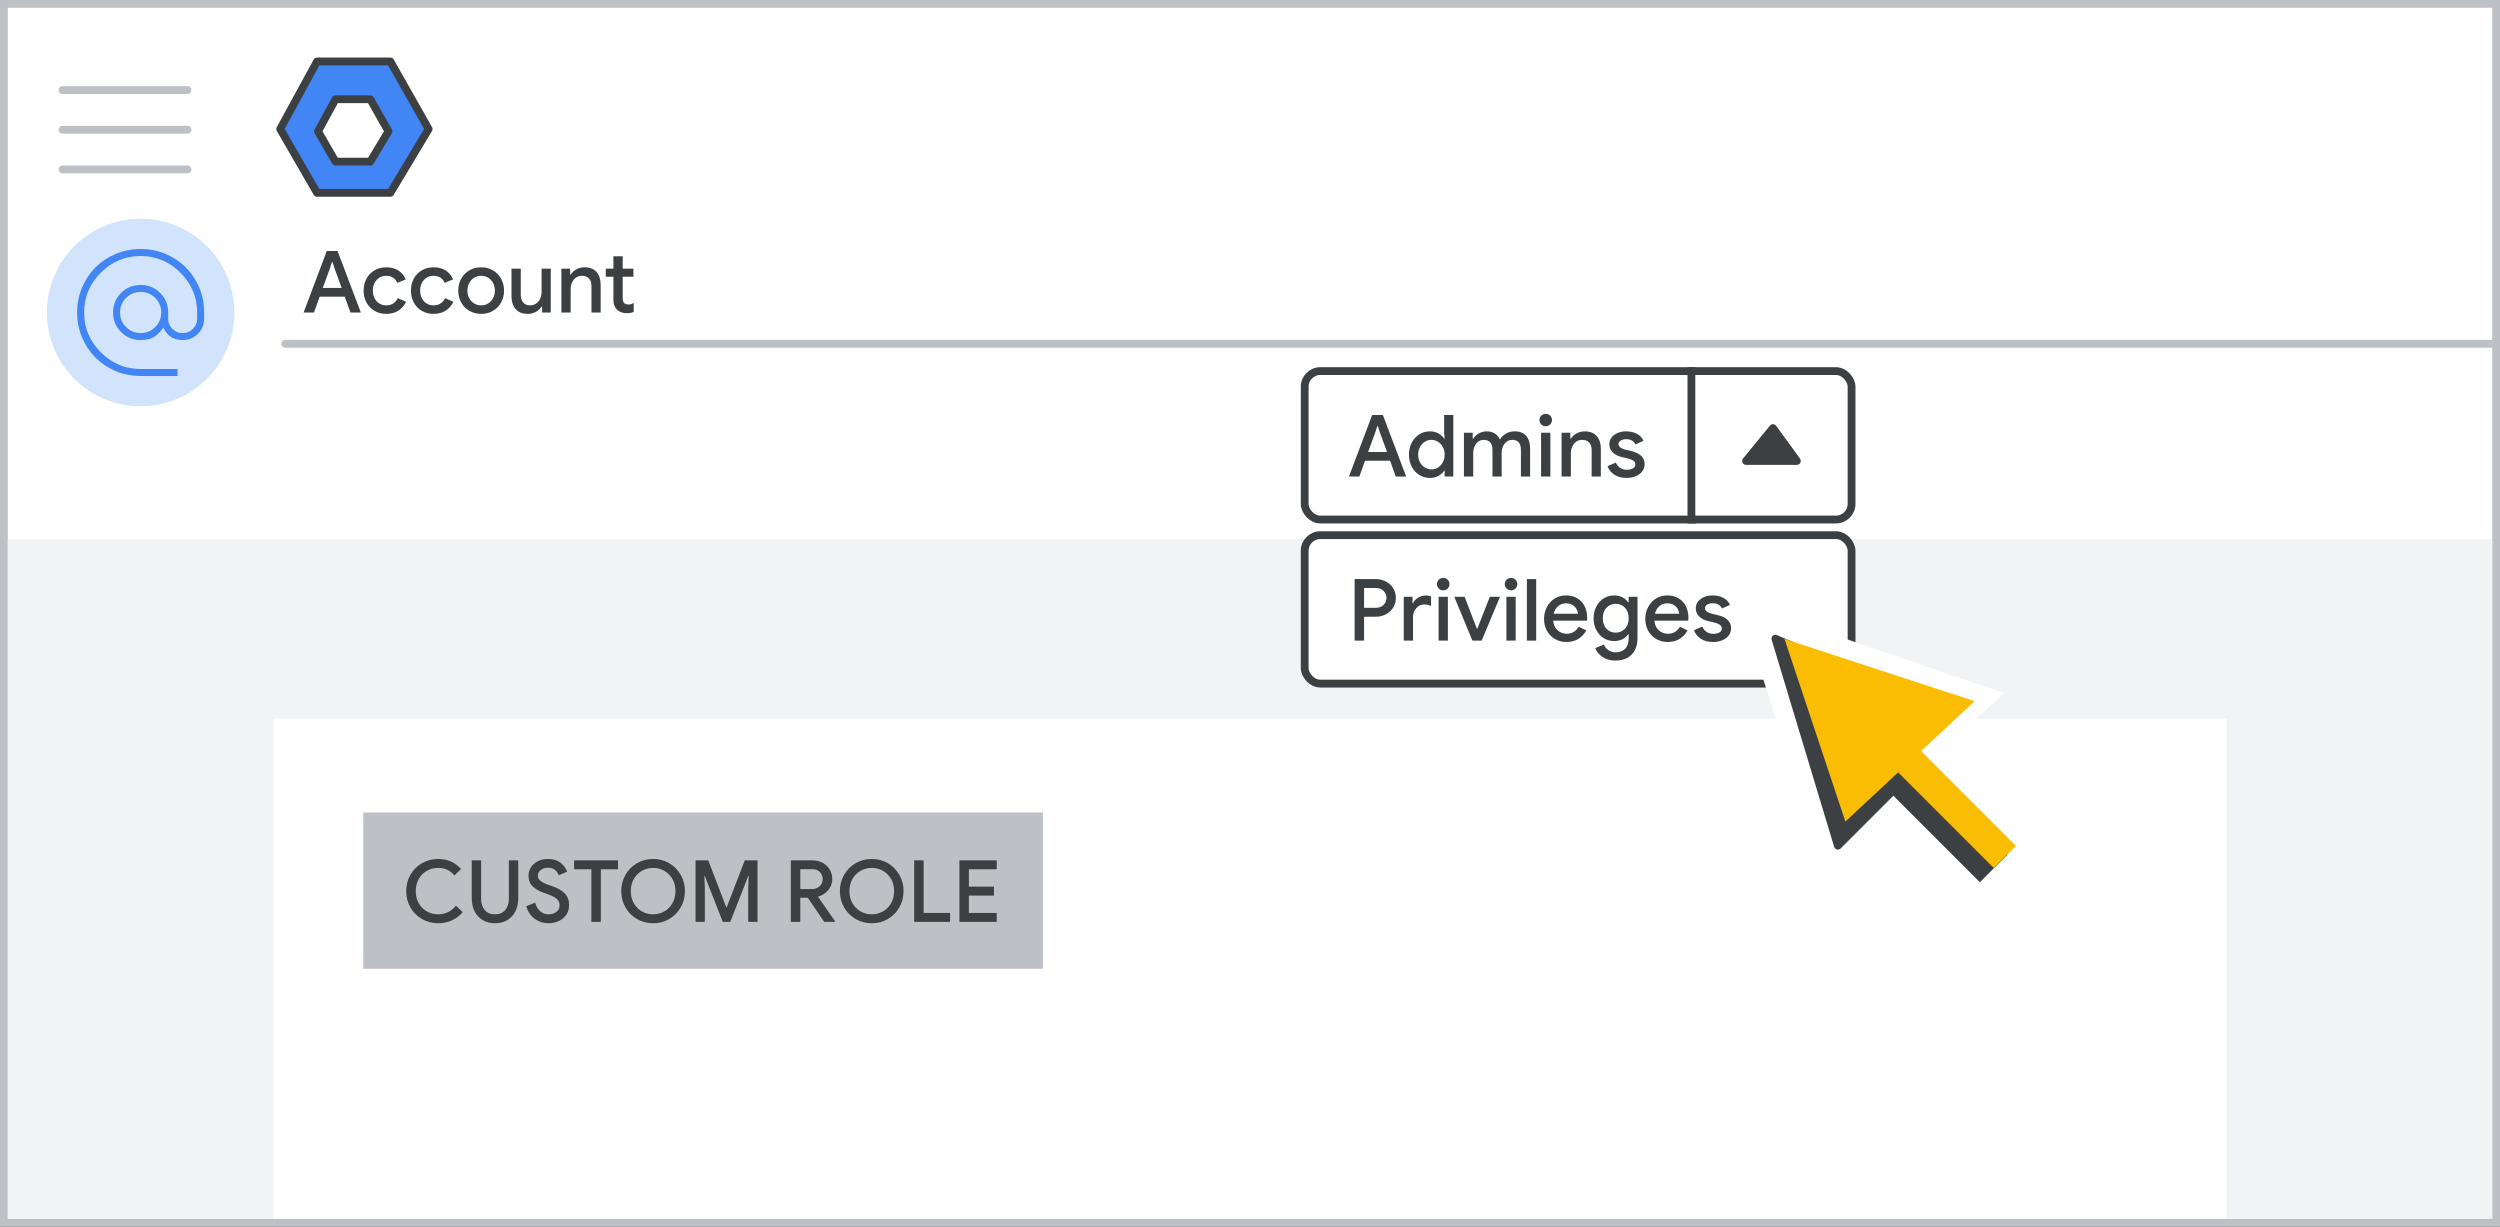 <?xml version="1.0" encoding="UTF-8"?>
<svg width="320px" height="157px" viewBox="0 0 320 157" version="1.1" xmlns="http://www.w3.org/2000/svg" xmlns:xlink="http://www.w3.org/1999/xlink">
    <rect x="0" y="0" width="320" height="157" fill="#333333" stroke="none"/>
    <title>admin-roles-view-privileges</title>
    <g id="admin-roles-view-privileges" stroke="none" stroke-width="1" fill="none" fill-rule="evenodd">
        <rect id="border" stroke="#BDC1C6" fill="#FFFFFF" x="0.5" y="0.5" width="319" height="156"></rect>
        <circle id="Oval" fill="#D2E3FC" cx="18" cy="40" r="12"></circle>
        <g id="Account-Copy" transform="translate(38.86, 32.124)" fill="#3C4043" fill-rule="nonzero">
            <path d="M2.97,0 L4.345,0 L7.326,7.876 L5.995,7.876 L5.269,5.852 L2.057,5.852 L1.331,7.876 L0,7.876 L2.97,0 Z M4.873,4.73 L3.993,2.321 L3.696,1.419 L3.63,1.419 L3.333,2.321 L2.453,4.73 L4.873,4.73 Z" id="Shape"></path>
            <path d="M10.577,8.052 C10.02,8.052 9.521,7.924 9.081,7.667 C8.641,7.41 8.298,7.056 8.052,6.606 C7.807,6.154 7.684,5.643 7.684,5.071 C7.684,4.499 7.807,3.987 8.052,3.537 C8.298,3.086 8.641,2.732 9.081,2.475 C9.521,2.218 10.02,2.09 10.577,2.09 C11.193,2.09 11.715,2.228 12.144,2.502 C12.573,2.777 12.883,3.157 13.074,3.641 L11.996,4.081 C11.732,3.48 11.252,3.179 10.555,3.179 C10.247,3.179 9.963,3.258 9.702,3.416 C9.442,3.573 9.237,3.795 9.086,4.081 C8.936,4.367 8.861,4.697 8.861,5.071 C8.861,5.445 8.936,5.775 9.086,6.061 C9.237,6.347 9.442,6.569 9.702,6.726 C9.963,6.884 10.247,6.963 10.555,6.963 C10.907,6.963 11.209,6.884 11.462,6.726 C11.715,6.569 11.912,6.34 12.051,6.039 L13.118,6.501 C12.898,6.978 12.572,7.355 12.139,7.634 C11.706,7.913 11.186,8.052 10.577,8.052 Z" id="Path"></path>
            <path d="M16.633,8.052 C16.075,8.052 15.577,7.924 15.137,7.667 C14.697,7.41 14.354,7.056 14.108,6.606 C13.863,6.154 13.74,5.643 13.74,5.071 C13.74,4.499 13.863,3.987 14.108,3.537 C14.354,3.086 14.697,2.732 15.137,2.475 C15.577,2.218 16.075,2.09 16.633,2.09 C17.249,2.09 17.771,2.228 18.2,2.502 C18.629,2.777 18.939,3.157 19.13,3.641 L18.052,4.081 C17.788,3.48 17.307,3.179 16.611,3.179 C16.303,3.179 16.019,3.258 15.758,3.416 C15.498,3.573 15.293,3.795 15.142,4.081 C14.992,4.367 14.917,4.697 14.917,5.071 C14.917,5.445 14.992,5.775 15.142,6.061 C15.293,6.347 15.498,6.569 15.758,6.726 C16.019,6.884 16.303,6.963 16.611,6.963 C16.963,6.963 17.265,6.884 17.518,6.726 C17.771,6.569 17.967,6.34 18.107,6.039 L19.174,6.501 C18.954,6.978 18.627,7.355 18.195,7.634 C17.762,7.913 17.241,8.052 16.633,8.052 Z" id="Path"></path>
            <path d="M22.733,8.052 C22.168,8.052 21.662,7.922 21.215,7.662 C20.767,7.401 20.419,7.044 20.17,6.589 C19.92,6.134 19.796,5.628 19.796,5.071 C19.796,4.514 19.92,4.008 20.17,3.553 C20.419,3.098 20.767,2.741 21.215,2.481 C21.662,2.22 22.168,2.09 22.733,2.09 C23.29,2.09 23.792,2.222 24.24,2.486 C24.687,2.75 25.035,3.109 25.285,3.564 C25.534,4.019 25.659,4.521 25.659,5.071 C25.659,5.628 25.534,6.134 25.285,6.589 C25.035,7.044 24.689,7.401 24.245,7.662 C23.802,7.922 23.297,8.052 22.733,8.052 Z M22.733,6.963 C23.048,6.963 23.338,6.886 23.602,6.732 C23.866,6.578 24.078,6.358 24.24,6.072 C24.401,5.786 24.482,5.452 24.482,5.071 C24.482,4.69 24.401,4.356 24.24,4.07 C24.078,3.784 23.866,3.564 23.602,3.41 C23.338,3.256 23.048,3.179 22.733,3.179 C22.417,3.179 22.126,3.256 21.858,3.41 C21.591,3.564 21.376,3.784 21.215,4.07 C21.053,4.356 20.973,4.69 20.973,5.071 C20.973,5.452 21.053,5.786 21.215,6.072 C21.376,6.358 21.591,6.578 21.858,6.732 C22.126,6.886 22.417,6.963 22.733,6.963 Z" id="Shape"></path>
            <path d="M28.69,8.052 C28.015,8.052 27.5,7.848 27.144,7.441 C26.788,7.035 26.611,6.468 26.611,5.742 L26.611,2.266 L27.799,2.266 L27.799,5.577 C27.799,6.032 27.905,6.376 28.118,6.611 C28.33,6.846 28.616,6.963 28.976,6.963 C29.269,6.963 29.529,6.886 29.757,6.732 C29.984,6.578 30.158,6.373 30.279,6.116 C30.4,5.859 30.461,5.581 30.461,5.28 L30.461,2.266 L31.638,2.266 L31.638,7.876 L30.527,7.876 L30.527,7.117 L30.461,7.117 C30.299,7.388 30.057,7.612 29.735,7.788 C29.412,7.964 29.064,8.052 28.69,8.052 Z" id="Path"></path>
            <path d="M32.997,2.266 L34.119,2.266 L34.119,3.036 L34.185,3.036 C34.346,2.757 34.588,2.53 34.911,2.354 C35.233,2.178 35.582,2.09 35.956,2.09 C36.63,2.09 37.144,2.29 37.496,2.689 C37.848,3.089 38.024,3.637 38.024,4.334 L38.024,7.876 L36.847,7.876 L36.847,4.488 C36.847,4.048 36.737,3.72 36.517,3.503 C36.297,3.287 35.996,3.179 35.615,3.179 C35.336,3.179 35.088,3.256 34.872,3.41 C34.656,3.564 34.487,3.769 34.366,4.026 C34.245,4.283 34.185,4.561 34.185,4.862 L34.185,7.876 L32.997,7.876 L32.997,2.266 Z" id="Path"></path>
            <path d="M41.362,7.964 C41.113,7.964 40.88,7.926 40.664,7.848 C40.448,7.771 40.27,7.663 40.13,7.524 C39.815,7.223 39.657,6.798 39.657,6.248 L39.657,3.3 L38.678,3.3 L38.678,2.266 L39.657,2.266 L39.657,0.682 L40.845,0.682 L40.845,2.266 L42.22,2.266 L42.22,3.3 L40.845,3.3 L40.845,5.995 C40.845,6.303 40.904,6.519 41.021,6.644 C41.146,6.783 41.337,6.853 41.593,6.853 C41.725,6.853 41.839,6.837 41.934,6.803 C42.03,6.771 42.136,6.717 42.253,6.644 L42.253,7.799 C42.004,7.909 41.707,7.964 41.362,7.964 Z" id="Path"></path>
        </g>
        <rect id="border-copy-2" fill="#F1F3F4" x="1" y="69" width="318" height="87"></rect>
        <rect id="border-copy" fill="#FFFFFF" x="35" y="92" width="250" height="64"></rect>
        <line x1="36.5" y1="44" x2="319" y2="44" id="Line" stroke="#BDC1C6" stroke-linecap="round"></line>
        <g id="Logos/admin" transform="translate(35.864, 7.864)" stroke="#3C4043" stroke-linejoin="round">
            <g id="Group-3-Copy" transform="translate(0, 0)">
                <polygon id="Path-19" fill="#4285F4" points="4.72 0 14.099 0 19 8.653 14.099 16.822 4.72 16.822 2.01713646e-14 8.653"></polygon>
                <polygon id="Path-19" fill="#FFFFFF" points="7.082 4.841 11.535 4.841 13.862 8.949 11.535 12.828 7.082 12.828 4.841 8.949"></polygon>
            </g>
        </g>
        <g id="UI/menu-light-grey" transform="translate(8, 11)" stroke="#BDC1C6" stroke-linecap="round" stroke-linejoin="round">
            <line x1="1.73472348e-16" y1="0.529" x2="16" y2="0.529" id="Line"></line>
            <line x1="1.73472348e-16" y1="5.606" x2="16" y2="5.606" id="Line"></line>
            <line x1="1.73472348e-16" y1="10.683" x2="16" y2="10.683" id="Line"></line>
        </g>
        <g id="alternate_email_BASELINE_P900" transform="translate(10, 32)" fill="#4285F4" fill-rule="nonzero" stroke="#4285F4" stroke-width="0.25">
            <path d="M8,16 C6.881,16 5.831,15.793 4.851,15.379 C3.87,14.966 3.023,14.402 2.31,13.69 C1.598,12.977 1.034,12.13 0.621,11.149 C0.207,10.169 0,9.119 0,8 C0,6.866 0.207,5.812 0.621,4.839 C1.034,3.866 1.598,3.023 2.31,2.31 C3.023,1.598 3.87,1.034 4.851,0.621 C5.831,0.207 6.881,0 8,0 C9.134,0 10.188,0.207 11.161,0.621 C12.134,1.034 12.977,1.598 13.69,2.31 C14.402,3.023 14.966,3.866 15.379,4.839 C15.793,5.812 16,6.866 16,8 L16,8.782 C16,9.517 15.747,10.138 15.241,10.644 C14.736,11.149 14.115,11.402 13.379,11.402 C12.751,11.402 12.234,11.245 11.828,10.931 C11.422,10.617 11.126,10.192 10.943,9.655 C10.621,10.161 10.245,10.578 9.816,10.908 C9.387,11.237 8.782,11.402 8,11.402 C7.05,11.402 6.245,11.073 5.586,10.414 C4.927,9.755 4.598,8.95 4.598,8 C4.598,7.05 4.927,6.245 5.586,5.586 C6.245,4.927 7.05,4.598 8,4.598 C8.95,4.598 9.755,4.927 10.414,5.586 C11.073,6.245 11.402,7.05 11.402,8 L11.402,8.782 C11.402,9.333 11.594,9.801 11.977,10.184 C12.36,10.567 12.828,10.759 13.379,10.759 C13.931,10.759 14.398,10.567 14.782,10.184 C15.165,9.801 15.356,9.333 15.356,8.782 L15.356,8 C15.356,5.992 14.632,4.264 13.183,2.816 C11.735,1.368 10.008,0.644 8,0.644 C5.992,0.644 4.264,1.368 2.816,2.816 C1.368,4.264 0.644,5.992 0.644,8 C0.644,10.008 1.368,11.735 2.816,13.183 C4.264,14.632 5.992,15.356 8,15.356 L12.598,15.356 L12.598,16 L8,16 Z M8,10.759 C8.766,10.759 9.418,10.49 9.954,9.954 C10.49,9.418 10.759,8.766 10.759,8 C10.759,7.234 10.49,6.582 9.954,6.046 C9.418,5.51 8.766,5.241 8,5.241 C7.234,5.241 6.582,5.51 6.046,6.046 C5.51,6.582 5.241,7.234 5.241,8 C5.241,8.766 5.51,9.418 6.046,9.954 C6.582,10.49 7.234,10.759 8,10.759 Z" id="Shape"></path>
        </g>
        <rect id="Rectangle" fill="#BDC1C6" x="46.5" y="104" width="87" height="20"></rect>
        <rect id="Rectangle" stroke="#3C4043" fill="#FFFFFF" x="167" y="47.5" width="70" height="19" rx="2"></rect>
        <g id="Admins-Copy-2" transform="translate(172.665, 52.97)" fill="#3C4043" fill-rule="nonzero">
            <path d="M2.97,0.154 L4.345,0.154 L7.326,8.03 L5.995,8.03 L5.269,6.006 L2.057,6.006 L1.331,8.03 L0,8.03 L2.97,0.154 Z M4.873,4.884 L3.993,2.475 L3.696,1.573 L3.63,1.573 L3.333,2.475 L2.453,4.884 L4.873,4.884 Z" id="Shape"></path>
            <path d="M10.379,8.206 C9.873,8.206 9.415,8.079 9.004,7.827 C8.593,7.574 8.271,7.22 8.036,6.765 C7.801,6.31 7.684,5.797 7.684,5.225 C7.684,4.653 7.801,4.141 8.036,3.691 C8.271,3.24 8.593,2.886 9.004,2.629 C9.415,2.372 9.873,2.244 10.379,2.244 C10.79,2.244 11.153,2.334 11.468,2.514 C11.783,2.693 12.022,2.915 12.183,3.179 L12.249,3.179 L12.183,2.398 L12.183,0.154 L13.36,0.154 L13.36,8.03 L12.249,8.03 L12.249,7.282 L12.183,7.282 C12.022,7.539 11.783,7.757 11.468,7.936 C11.153,8.116 10.79,8.206 10.379,8.206 Z M10.555,7.117 C10.848,7.117 11.125,7.038 11.385,6.88 C11.646,6.723 11.855,6.501 12.012,6.215 C12.17,5.929 12.249,5.599 12.249,5.225 C12.249,4.851 12.17,4.521 12.012,4.235 C11.855,3.949 11.646,3.727 11.385,3.57 C11.125,3.412 10.848,3.333 10.555,3.333 C10.262,3.333 9.985,3.412 9.724,3.57 C9.464,3.727 9.255,3.949 9.097,4.235 C8.94,4.521 8.861,4.851 8.861,5.225 C8.861,5.599 8.94,5.929 9.097,6.215 C9.255,6.501 9.464,6.723 9.724,6.88 C9.985,7.038 10.262,7.117 10.555,7.117 Z" id="Shape"></path>
            <path d="M14.719,2.42 L15.841,2.42 L15.841,3.19 L15.907,3.19 C16.075,2.911 16.314,2.684 16.622,2.508 C16.93,2.332 17.267,2.244 17.634,2.244 C18.037,2.244 18.387,2.339 18.684,2.53 C18.981,2.721 19.196,2.974 19.328,3.289 C19.526,2.974 19.784,2.721 20.103,2.53 C20.422,2.339 20.798,2.244 21.231,2.244 C21.876,2.244 22.364,2.44 22.694,2.833 C23.024,3.225 23.189,3.758 23.189,4.433 L23.189,8.03 L22.012,8.03 L22.012,4.631 C22.012,3.766 21.645,3.333 20.912,3.333 C20.508,3.333 20.18,3.494 19.927,3.817 C19.674,4.14 19.548,4.543 19.548,5.027 L19.548,8.03 L18.371,8.03 L18.371,4.631 C18.371,3.766 17.993,3.333 17.238,3.333 C16.849,3.333 16.53,3.496 16.281,3.822 C16.031,4.149 15.907,4.554 15.907,5.038 L15.907,8.03 L14.719,8.03 L14.719,2.42 Z" id="Path"></path>
            <path d="M25.186,1.595 C24.966,1.595 24.777,1.516 24.619,1.359 C24.462,1.201 24.383,1.012 24.383,0.792 C24.383,0.572 24.462,0.385 24.619,0.231 C24.777,0.077 24.966,0 25.186,0 C25.406,0 25.595,0.077 25.752,0.231 C25.91,0.385 25.989,0.572 25.989,0.792 C25.989,1.012 25.91,1.201 25.752,1.359 C25.595,1.516 25.406,1.595 25.186,1.595 Z M24.592,2.42 L25.78,2.42 L25.78,8.03 L24.592,8.03 L24.592,2.42 Z" id="Shape"></path>
            <path d="M27.216,2.42 L28.338,2.42 L28.338,3.19 L28.404,3.19 C28.565,2.911 28.807,2.684 29.13,2.508 C29.452,2.332 29.801,2.244 30.175,2.244 C30.849,2.244 31.363,2.444 31.715,2.844 C32.067,3.243 32.243,3.791 32.243,4.488 L32.243,8.03 L31.066,8.03 L31.066,4.642 C31.066,4.202 30.956,3.874 30.736,3.658 C30.516,3.441 30.215,3.333 29.834,3.333 C29.555,3.333 29.307,3.41 29.091,3.564 C28.875,3.718 28.706,3.923 28.585,4.18 C28.464,4.437 28.404,4.715 28.404,5.016 L28.404,8.03 L27.216,8.03 L27.216,2.42 Z" id="Path"></path>
            <path d="M35.549,8.206 C34.911,8.206 34.384,8.067 33.97,7.788 C33.556,7.509 33.264,7.146 33.096,6.699 L34.163,6.237 C34.295,6.538 34.482,6.767 34.724,6.925 C34.966,7.082 35.241,7.161 35.549,7.161 C35.864,7.161 36.128,7.104 36.341,6.99 C36.553,6.877 36.66,6.706 36.66,6.479 C36.66,6.274 36.57,6.111 36.39,5.989 C36.21,5.869 35.93,5.764 35.549,5.676 L34.878,5.522 C34.43,5.412 34.06,5.218 33.767,4.939 C33.473,4.66 33.327,4.308 33.327,3.883 C33.327,3.56 33.424,3.274 33.618,3.025 C33.812,2.776 34.073,2.583 34.399,2.447 C34.725,2.312 35.083,2.244 35.472,2.244 C36,2.244 36.46,2.347 36.852,2.552 C37.244,2.757 37.529,3.058 37.705,3.454 L36.682,3.916 C36.454,3.469 36.055,3.245 35.483,3.245 C35.204,3.245 34.971,3.304 34.784,3.421 C34.597,3.538 34.504,3.685 34.504,3.861 C34.504,4.191 34.79,4.429 35.362,4.576 L36.176,4.774 C36.726,4.913 37.142,5.122 37.424,5.401 C37.706,5.68 37.848,6.024 37.848,6.435 C37.848,6.787 37.747,7.097 37.545,7.364 C37.343,7.632 37.067,7.839 36.715,7.986 C36.363,8.133 35.974,8.206 35.549,8.206 Z" id="Path"></path>
        </g>
        <rect id="Rectangle-Copy" stroke="#3C4043" fill="#FFFFFF" x="167" y="68.5" width="70" height="19" rx="2"></rect>
        <g id="Privileges-Copy" transform="translate(173.391, 73.97)" fill="#3C4043" fill-rule="nonzero">
            <path d="M0,0.154 L2.706,0.154 C3.175,0.154 3.606,0.257 3.998,0.462 C4.391,0.667 4.702,0.953 4.934,1.32 C5.165,1.687 5.28,2.101 5.28,2.563 C5.28,3.025 5.165,3.439 4.934,3.806 C4.702,4.173 4.391,4.459 3.998,4.664 C3.606,4.869 3.175,4.972 2.706,4.972 L1.21,4.972 L1.21,8.03 L0,8.03 L0,0.154 Z M2.739,3.828 C3.142,3.828 3.467,3.701 3.712,3.449 C3.958,3.196 4.081,2.9 4.081,2.563 C4.081,2.226 3.958,1.931 3.712,1.677 C3.467,1.425 3.142,1.298 2.739,1.298 L1.21,1.298 L1.21,3.828 L2.739,3.828 Z" id="Shape"></path>
            <path d="M6.287,2.42 L7.409,2.42 L7.409,3.245 L7.475,3.245 C7.6,2.959 7.814,2.723 8.118,2.535 C8.423,2.349 8.751,2.255 9.103,2.255 C9.36,2.255 9.587,2.292 9.785,2.365 L9.785,3.597 C9.484,3.465 9.195,3.399 8.916,3.399 C8.498,3.399 8.153,3.56 7.882,3.883 C7.611,4.206 7.475,4.598 7.475,5.06 L7.475,8.03 L6.287,8.03 L6.287,2.42 Z" id="Path"></path>
            <path d="M11.342,1.595 C11.122,1.595 10.933,1.516 10.775,1.359 C10.618,1.201 10.539,1.012 10.539,0.792 C10.539,0.572 10.618,0.385 10.775,0.231 C10.933,0.077 11.122,0 11.342,0 C11.562,0 11.751,0.077 11.908,0.231 C12.066,0.385 12.145,0.572 12.145,0.792 C12.145,1.012 12.066,1.201 11.908,1.359 C11.751,1.516 11.562,1.595 11.342,1.595 Z M10.748,2.42 L11.936,2.42 L11.936,8.03 L10.748,8.03 L10.748,2.42 Z" id="Shape"></path>
            <polygon id="Path" points="12.756 2.42 14.076 2.42 15.649 6.501 15.704 6.501 17.31 2.42 18.608 2.42 16.265 8.03 15.077 8.03"></polygon>
            <path d="M20.022,1.595 C19.802,1.595 19.613,1.516 19.455,1.359 C19.297,1.201 19.219,1.012 19.219,0.792 C19.219,0.572 19.297,0.385 19.455,0.231 C19.613,0.077 19.802,0 20.022,0 C20.242,0 20.43,0.077 20.588,0.231 C20.746,0.385 20.825,0.572 20.825,0.792 C20.825,1.012 20.746,1.201 20.588,1.359 C20.43,1.516 20.242,1.595 20.022,1.595 Z M19.428,2.42 L20.616,2.42 L20.616,8.03 L19.428,8.03 L19.428,2.42 Z" id="Shape"></path>
            <polygon id="Path" points="22.052 0.154 23.24 0.154 23.24 8.03 22.052 8.03"></polygon>
            <path d="M27.106,8.206 C26.564,8.206 26.074,8.078 25.638,7.821 C25.202,7.564 24.861,7.21 24.615,6.76 C24.369,6.309 24.246,5.801 24.246,5.236 C24.246,4.701 24.366,4.204 24.604,3.745 C24.842,3.287 25.174,2.922 25.599,2.651 C26.025,2.38 26.505,2.244 27.04,2.244 C27.605,2.244 28.093,2.367 28.503,2.612 C28.914,2.858 29.228,3.197 29.444,3.63 C29.66,4.063 29.768,4.554 29.768,5.104 C29.768,5.251 29.761,5.375 29.746,5.478 L25.412,5.478 C25.464,6.013 25.654,6.426 25.984,6.715 C26.314,7.005 26.699,7.15 27.139,7.15 C27.499,7.15 27.807,7.067 28.063,6.902 C28.32,6.737 28.525,6.519 28.679,6.248 L29.658,6.721 C29.402,7.183 29.061,7.546 28.635,7.81 C28.21,8.074 27.7,8.206 27.106,8.206 Z M28.591,4.587 C28.577,4.382 28.511,4.176 28.393,3.971 C28.276,3.766 28.106,3.595 27.882,3.459 C27.658,3.324 27.381,3.256 27.051,3.256 C26.655,3.256 26.32,3.377 26.045,3.619 C25.77,3.861 25.581,4.184 25.478,4.587 L28.591,4.587 Z" id="Shape"></path>
            <path d="M33.415,10.582 C32.733,10.582 32.167,10.426 31.716,10.114 C31.265,9.803 30.962,9.427 30.808,8.987 L31.908,8.525 C32.026,8.826 32.218,9.068 32.486,9.251 C32.754,9.434 33.063,9.526 33.415,9.526 C33.936,9.526 34.343,9.372 34.636,9.064 C34.93,8.756 35.076,8.32 35.076,7.755 L35.076,7.216 L35.01,7.216 C34.827,7.487 34.581,7.7 34.273,7.854 C33.965,8.008 33.613,8.085 33.217,8.085 C32.741,8.085 32.303,7.964 31.903,7.722 C31.503,7.48 31.184,7.137 30.946,6.694 C30.708,6.25 30.588,5.742 30.588,5.17 C30.588,4.598 30.708,4.09 30.946,3.647 C31.184,3.203 31.503,2.858 31.903,2.612 C32.303,2.367 32.741,2.244 33.217,2.244 C33.606,2.244 33.956,2.323 34.268,2.481 C34.58,2.638 34.827,2.853 35.01,3.124 L35.076,3.124 L35.076,2.42 L36.209,2.42 L36.209,7.733 C36.209,8.334 36.092,8.85 35.857,9.278 C35.623,9.707 35.295,10.032 34.873,10.252 C34.451,10.472 33.965,10.582 33.415,10.582 Z M33.426,7.007 C33.727,7.007 34.002,6.934 34.251,6.787 C34.501,6.64 34.701,6.429 34.851,6.154 C35.001,5.88 35.076,5.551 35.076,5.17 C35.076,4.781 35.001,4.448 34.851,4.169 C34.701,3.89 34.501,3.679 34.251,3.537 C34.002,3.393 33.727,3.322 33.426,3.322 C33.126,3.322 32.849,3.393 32.596,3.537 C32.343,3.679 32.141,3.89 31.991,4.169 C31.841,4.448 31.765,4.781 31.765,5.17 C31.765,5.551 31.841,5.881 31.991,6.16 C32.141,6.439 32.343,6.649 32.596,6.793 C32.849,6.936 33.126,7.007 33.426,7.007 Z" id="Shape"></path>
            <path d="M40.065,8.206 C39.523,8.206 39.033,8.078 38.597,7.821 C38.16,7.564 37.819,7.21 37.574,6.76 C37.328,6.309 37.205,5.801 37.205,5.236 C37.205,4.701 37.324,4.204 37.563,3.745 C37.801,3.287 38.133,2.922 38.558,2.651 C38.984,2.38 39.464,2.244 39.999,2.244 C40.564,2.244 41.052,2.367 41.462,2.612 C41.873,2.858 42.186,3.197 42.403,3.63 C42.619,4.063 42.727,4.554 42.727,5.104 C42.727,5.251 42.72,5.375 42.705,5.478 L38.371,5.478 C38.423,6.013 38.613,6.426 38.943,6.715 C39.273,7.005 39.658,7.15 40.098,7.15 C40.458,7.15 40.766,7.067 41.022,6.902 C41.279,6.737 41.484,6.519 41.638,6.248 L42.617,6.721 C42.361,7.183 42.02,7.546 41.594,7.81 C41.169,8.074 40.659,8.206 40.065,8.206 Z M41.55,4.587 C41.536,4.382 41.47,4.176 41.352,3.971 C41.235,3.766 41.064,3.595 40.841,3.459 C40.617,3.324 40.34,3.256 40.01,3.256 C39.614,3.256 39.279,3.377 39.004,3.619 C38.729,3.861 38.54,4.184 38.437,4.587 L41.55,4.587 Z" id="Shape"></path>
            <path d="M45.89,8.206 C45.252,8.206 44.726,8.067 44.312,7.788 C43.897,7.509 43.606,7.146 43.437,6.699 L44.504,6.237 C44.636,6.538 44.823,6.767 45.065,6.925 C45.307,7.082 45.582,7.161 45.89,7.161 C46.205,7.161 46.469,7.104 46.682,6.99 C46.895,6.877 47.001,6.706 47.001,6.479 C47.001,6.274 46.911,6.111 46.732,5.989 C46.552,5.869 46.271,5.764 45.89,5.676 L45.219,5.522 C44.772,5.412 44.401,5.218 44.108,4.939 C43.815,4.66 43.668,4.308 43.668,3.883 C43.668,3.56 43.765,3.274 43.96,3.025 C44.154,2.776 44.414,2.583 44.741,2.447 C45.067,2.312 45.424,2.244 45.813,2.244 C46.341,2.244 46.801,2.347 47.194,2.552 C47.586,2.757 47.87,3.058 48.046,3.454 L47.023,3.916 C46.796,3.469 46.396,3.245 45.824,3.245 C45.545,3.245 45.313,3.304 45.126,3.421 C44.939,3.538 44.845,3.685 44.845,3.861 C44.845,4.191 45.131,4.429 45.703,4.576 L46.517,4.774 C47.067,4.913 47.483,5.122 47.766,5.401 C48.048,5.68 48.189,6.024 48.189,6.435 C48.189,6.787 48.088,7.097 47.887,7.364 C47.685,7.632 47.408,7.839 47.056,7.986 C46.704,8.133 46.315,8.206 45.89,8.206 Z" id="Path"></path>
        </g>
        <g id="CUSTOM-ROLE-Copy" transform="translate(51.995, 109.948)" fill="#3C4043" fill-rule="nonzero">
            <path d="M4.103,8.228 C3.34,8.228 2.646,8.048 2.018,7.689 C1.391,7.33 0.898,6.835 0.539,6.204 C0.18,5.573 0,4.877 0,4.114 C0,3.351 0.18,2.655 0.539,2.024 C0.898,1.393 1.391,0.898 2.018,0.539 C2.646,0.18 3.34,0 4.103,0 C5.284,0 6.255,0.429 7.018,1.287 L6.171,2.112 C5.9,1.789 5.597,1.547 5.263,1.386 C4.93,1.225 4.547,1.144 4.114,1.144 C3.579,1.144 3.091,1.267 2.651,1.512 C2.211,1.758 1.863,2.107 1.606,2.558 C1.349,3.009 1.221,3.527 1.221,4.114 C1.221,4.701 1.349,5.22 1.606,5.67 C1.863,6.122 2.211,6.47 2.651,6.715 C3.091,6.961 3.579,7.084 4.114,7.084 C5.009,7.084 5.76,6.714 6.369,5.973 L7.238,6.809 C6.857,7.256 6.398,7.605 5.863,7.854 C5.328,8.103 4.741,8.228 4.103,8.228 Z" id="Path"></path>
            <path d="M11.358,8.228 C10.771,8.228 10.252,8.096 9.801,7.832 C9.35,7.568 9.002,7.194 8.756,6.71 C8.511,6.226 8.388,5.665 8.388,5.027 L8.388,0.176 L9.587,0.176 L9.587,5.093 C9.587,5.687 9.741,6.167 10.049,6.534 C10.357,6.901 10.793,7.084 11.358,7.084 C11.93,7.084 12.37,6.901 12.678,6.534 C12.986,6.167 13.14,5.687 13.14,5.093 L13.14,0.176 L14.339,0.176 L14.339,5.027 C14.339,5.658 14.218,6.215 13.976,6.699 C13.734,7.183 13.389,7.559 12.942,7.827 C12.495,8.094 11.967,8.228 11.358,8.228 Z" id="Path"></path>
            <path d="M18.206,8.228 C17.553,8.228 16.966,8.037 16.446,7.656 C15.925,7.275 15.562,6.739 15.357,6.05 L16.501,5.588 C16.618,6.028 16.827,6.387 17.128,6.666 C17.428,6.945 17.791,7.084 18.217,7.084 C18.613,7.084 18.948,6.981 19.223,6.776 C19.498,6.571 19.636,6.288 19.636,5.929 C19.636,5.599 19.515,5.326 19.273,5.109 C19.031,4.893 18.613,4.682 18.019,4.477 L17.524,4.301 C16.988,4.11 16.543,3.845 16.187,3.503 C15.832,3.163 15.654,2.71 15.654,2.145 C15.654,1.756 15.758,1.397 15.967,1.067 C16.176,0.737 16.47,0.477 16.847,0.286 C17.225,0.095 17.652,0 18.129,0 C18.811,0 19.357,0.167 19.768,0.5 C20.178,0.834 20.457,1.21 20.604,1.628 L19.515,2.09 C19.441,1.826 19.287,1.599 19.053,1.408 C18.818,1.217 18.514,1.122 18.14,1.122 C17.78,1.122 17.476,1.217 17.227,1.408 C16.977,1.599 16.853,1.841 16.853,2.134 C16.853,2.405 16.965,2.631 17.188,2.811 C17.412,2.99 17.758,3.161 18.228,3.322 L18.734,3.498 C19.408,3.733 19.929,4.037 20.296,4.411 C20.662,4.785 20.846,5.284 20.846,5.907 C20.846,6.42 20.716,6.851 20.455,7.199 C20.195,7.548 19.861,7.806 19.454,7.975 C19.047,8.144 18.631,8.228 18.206,8.228 Z" id="Path"></path>
            <polygon id="Path" points="23.701 1.32 21.49 1.32 21.49 0.176 27.111 0.176 27.111 1.32 24.911 1.32 24.911 8.052 23.701 8.052"></polygon>
            <path d="M31.605,8.228 C30.842,8.228 30.149,8.045 29.526,7.678 C28.902,7.311 28.413,6.814 28.057,6.188 C27.701,5.561 27.524,4.869 27.524,4.114 C27.524,3.359 27.701,2.667 28.057,2.041 C28.413,1.413 28.902,0.917 29.526,0.55 C30.149,0.183 30.842,0 31.605,0 C32.367,0 33.058,0.183 33.678,0.55 C34.298,0.917 34.785,1.413 35.141,2.041 C35.497,2.667 35.675,3.359 35.675,4.114 C35.675,4.869 35.497,5.561 35.141,6.188 C34.785,6.814 34.298,7.311 33.678,7.678 C33.058,8.045 32.367,8.228 31.605,8.228 Z M31.605,7.084 C32.133,7.084 32.615,6.957 33.051,6.705 C33.487,6.452 33.832,6.099 34.085,5.649 C34.338,5.197 34.465,4.686 34.465,4.114 C34.465,3.542 34.338,3.03 34.085,2.579 C33.832,2.128 33.487,1.776 33.051,1.524 C32.615,1.27 32.133,1.144 31.605,1.144 C31.077,1.144 30.594,1.27 30.158,1.524 C29.722,1.776 29.377,2.128 29.124,2.579 C28.871,3.03 28.745,3.542 28.745,4.114 C28.745,4.686 28.871,5.197 29.124,5.649 C29.377,6.099 29.722,6.452 30.158,6.705 C30.594,6.957 31.077,7.084 31.605,7.084 Z" id="Shape"></path>
            <polygon id="Path" points="37.034 0.176 38.662 0.176 40.961 6.171 41.027 6.171 43.337 0.176 44.965 0.176 44.965 8.052 43.777 8.052 43.777 3.597 43.843 2.2 43.777 2.2 41.478 8.052 40.521 8.052 38.222 2.2 38.156 2.2 38.222 3.597 38.222 8.052 37.034 8.052"></polygon>
            <path d="M49.233,0.176 L51.994,0.176 C52.471,0.176 52.902,0.279 53.287,0.484 C53.672,0.689 53.976,0.975 54.2,1.342 C54.424,1.709 54.535,2.123 54.535,2.585 C54.535,3.113 54.365,3.58 54.024,3.987 C53.683,4.394 53.256,4.668 52.742,4.807 L52.731,4.862 L54.898,7.986 L54.898,8.052 L53.501,8.052 L51.4,4.961 L50.443,4.961 L50.443,8.052 L49.233,8.052 L49.233,0.176 Z M51.961,3.85 C52.343,3.85 52.664,3.729 52.924,3.487 C53.184,3.245 53.314,2.941 53.314,2.574 C53.314,2.237 53.195,1.942 52.957,1.688 C52.719,1.435 52.401,1.309 52.005,1.309 L50.443,1.309 L50.443,3.85 L51.961,3.85 Z" id="Shape"></path>
            <path d="M59.59,8.228 C58.828,8.228 58.135,8.045 57.511,7.678 C56.888,7.311 56.398,6.814 56.043,6.188 C55.687,5.561 55.509,4.869 55.509,4.114 C55.509,3.359 55.687,2.667 56.043,2.041 C56.398,1.413 56.888,0.917 57.511,0.55 C58.135,0.183 58.828,0 59.59,0 C60.353,0 61.044,0.183 61.664,0.55 C62.283,0.917 62.771,1.413 63.127,2.041 C63.482,2.667 63.66,3.359 63.66,4.114 C63.66,4.869 63.482,5.561 63.127,6.188 C62.771,6.814 62.283,7.311 61.664,7.678 C61.044,8.045 60.353,8.228 59.59,8.228 Z M59.59,7.084 C60.118,7.084 60.6,6.957 61.037,6.705 C61.473,6.452 61.818,6.099 62.071,5.649 C62.324,5.197 62.45,4.686 62.45,4.114 C62.45,3.542 62.324,3.03 62.071,2.579 C61.818,2.128 61.473,1.776 61.037,1.524 C60.6,1.27 60.118,1.144 59.59,1.144 C59.062,1.144 58.58,1.27 58.144,1.524 C57.707,1.776 57.363,2.128 57.11,2.579 C56.857,3.03 56.73,3.542 56.73,4.114 C56.73,4.686 56.857,5.197 57.11,5.649 C57.363,6.099 57.707,6.452 58.144,6.705 C58.58,6.957 59.062,7.084 59.59,7.084 Z" id="Shape"></path>
            <polygon id="Path" points="65.019 0.176 66.229 0.176 66.229 6.908 69.617 6.908 69.617 8.052 65.019 8.052"></polygon>
            <polygon id="Path" points="70.811 0.176 75.585 0.176 75.585 1.32 72.021 1.32 72.021 3.542 75.233 3.542 75.233 4.686 72.021 4.686 72.021 6.908 75.585 6.908 75.585 8.052 70.811 8.052"></polygon>
        </g>
        <line x1="216.5" y1="47.5" x2="216.5" y2="66.5" id="Line-38" stroke="#3C4043" stroke-linecap="square"></line>
        <g id="Icons/arrow-expand-sm-filled-dark" transform="translate(226.75, 56.897) scale(1, -1) translate(-226.75, -56.897) translate(223.5, 54.794)" fill="#3C4043" stroke="#3C4043" stroke-linecap="round" stroke-linejoin="round">
            <polygon id="Path-4" points="0 0 6.5 0 3.441 4.206"></polygon>
        </g>
        <g id="UI/arrow" transform="translate(211.64, 66.537)" fill-rule="nonzero">
            <g id="Group" fill="#FFFFFF" transform="translate(28.538, 28.538) rotate(-45) translate(-28.538, -28.538) translate(12.49, 4.227)">
                <g id="Group-3" transform="translate(0, 0)">
                    <polygon id="Triangle" stroke="#FFFFFF" stroke-linejoin="round" points="16.377 0 27 27.826 20.361 21.797 15.934 32 0 32"></polygon>
                    <polygon id="Triangle" points="17.046 0.646 32.096 31.354 4.096 30.301"></polygon>
                </g>
                <g id="Group-2" transform="translate(9.899, 29.722)">
                    <polygon id="Rectangle" points="0.707 0.117 11.398 1.13686838e-13 12 18.899 0 18.899"></polygon>
                </g>
            </g>
            <g id="Group-5-2" transform="translate(6.36, 6.463)">
                <g id="Group" transform="translate(23.337, 23.337) rotate(-45) translate(-23.337, -23.337) translate(10.609, 3.061)">
                    <polygon id="Triangle" stroke="#3C4043" fill="#3C4043" stroke-linejoin="round" points="13.081 0 21.567 21.213 16.263 16.617 12.728 24.395 0 24.395"></polygon>
                    <g id="Group-2" transform="translate(9.546, 21.838)">
                        <polygon id="Rectangle" fill="#3C4043" points="2.46200976e-11 1.892 4.454 1.799 5 18.714 -1.56319402e-12 18.714"></polygon>
                        <rect id="Rectangle" fill="#FBBC04" x="2.546" y="1.13686838e-13" width="4" height="18.686"></rect>
                    </g>
                    <polygon id="Triangle" fill="#FBBC04" points="13.883 0.849 25.456 23.688 2.864 22.887"></polygon>
                </g>
            </g>
        </g>
    </g>
</svg>